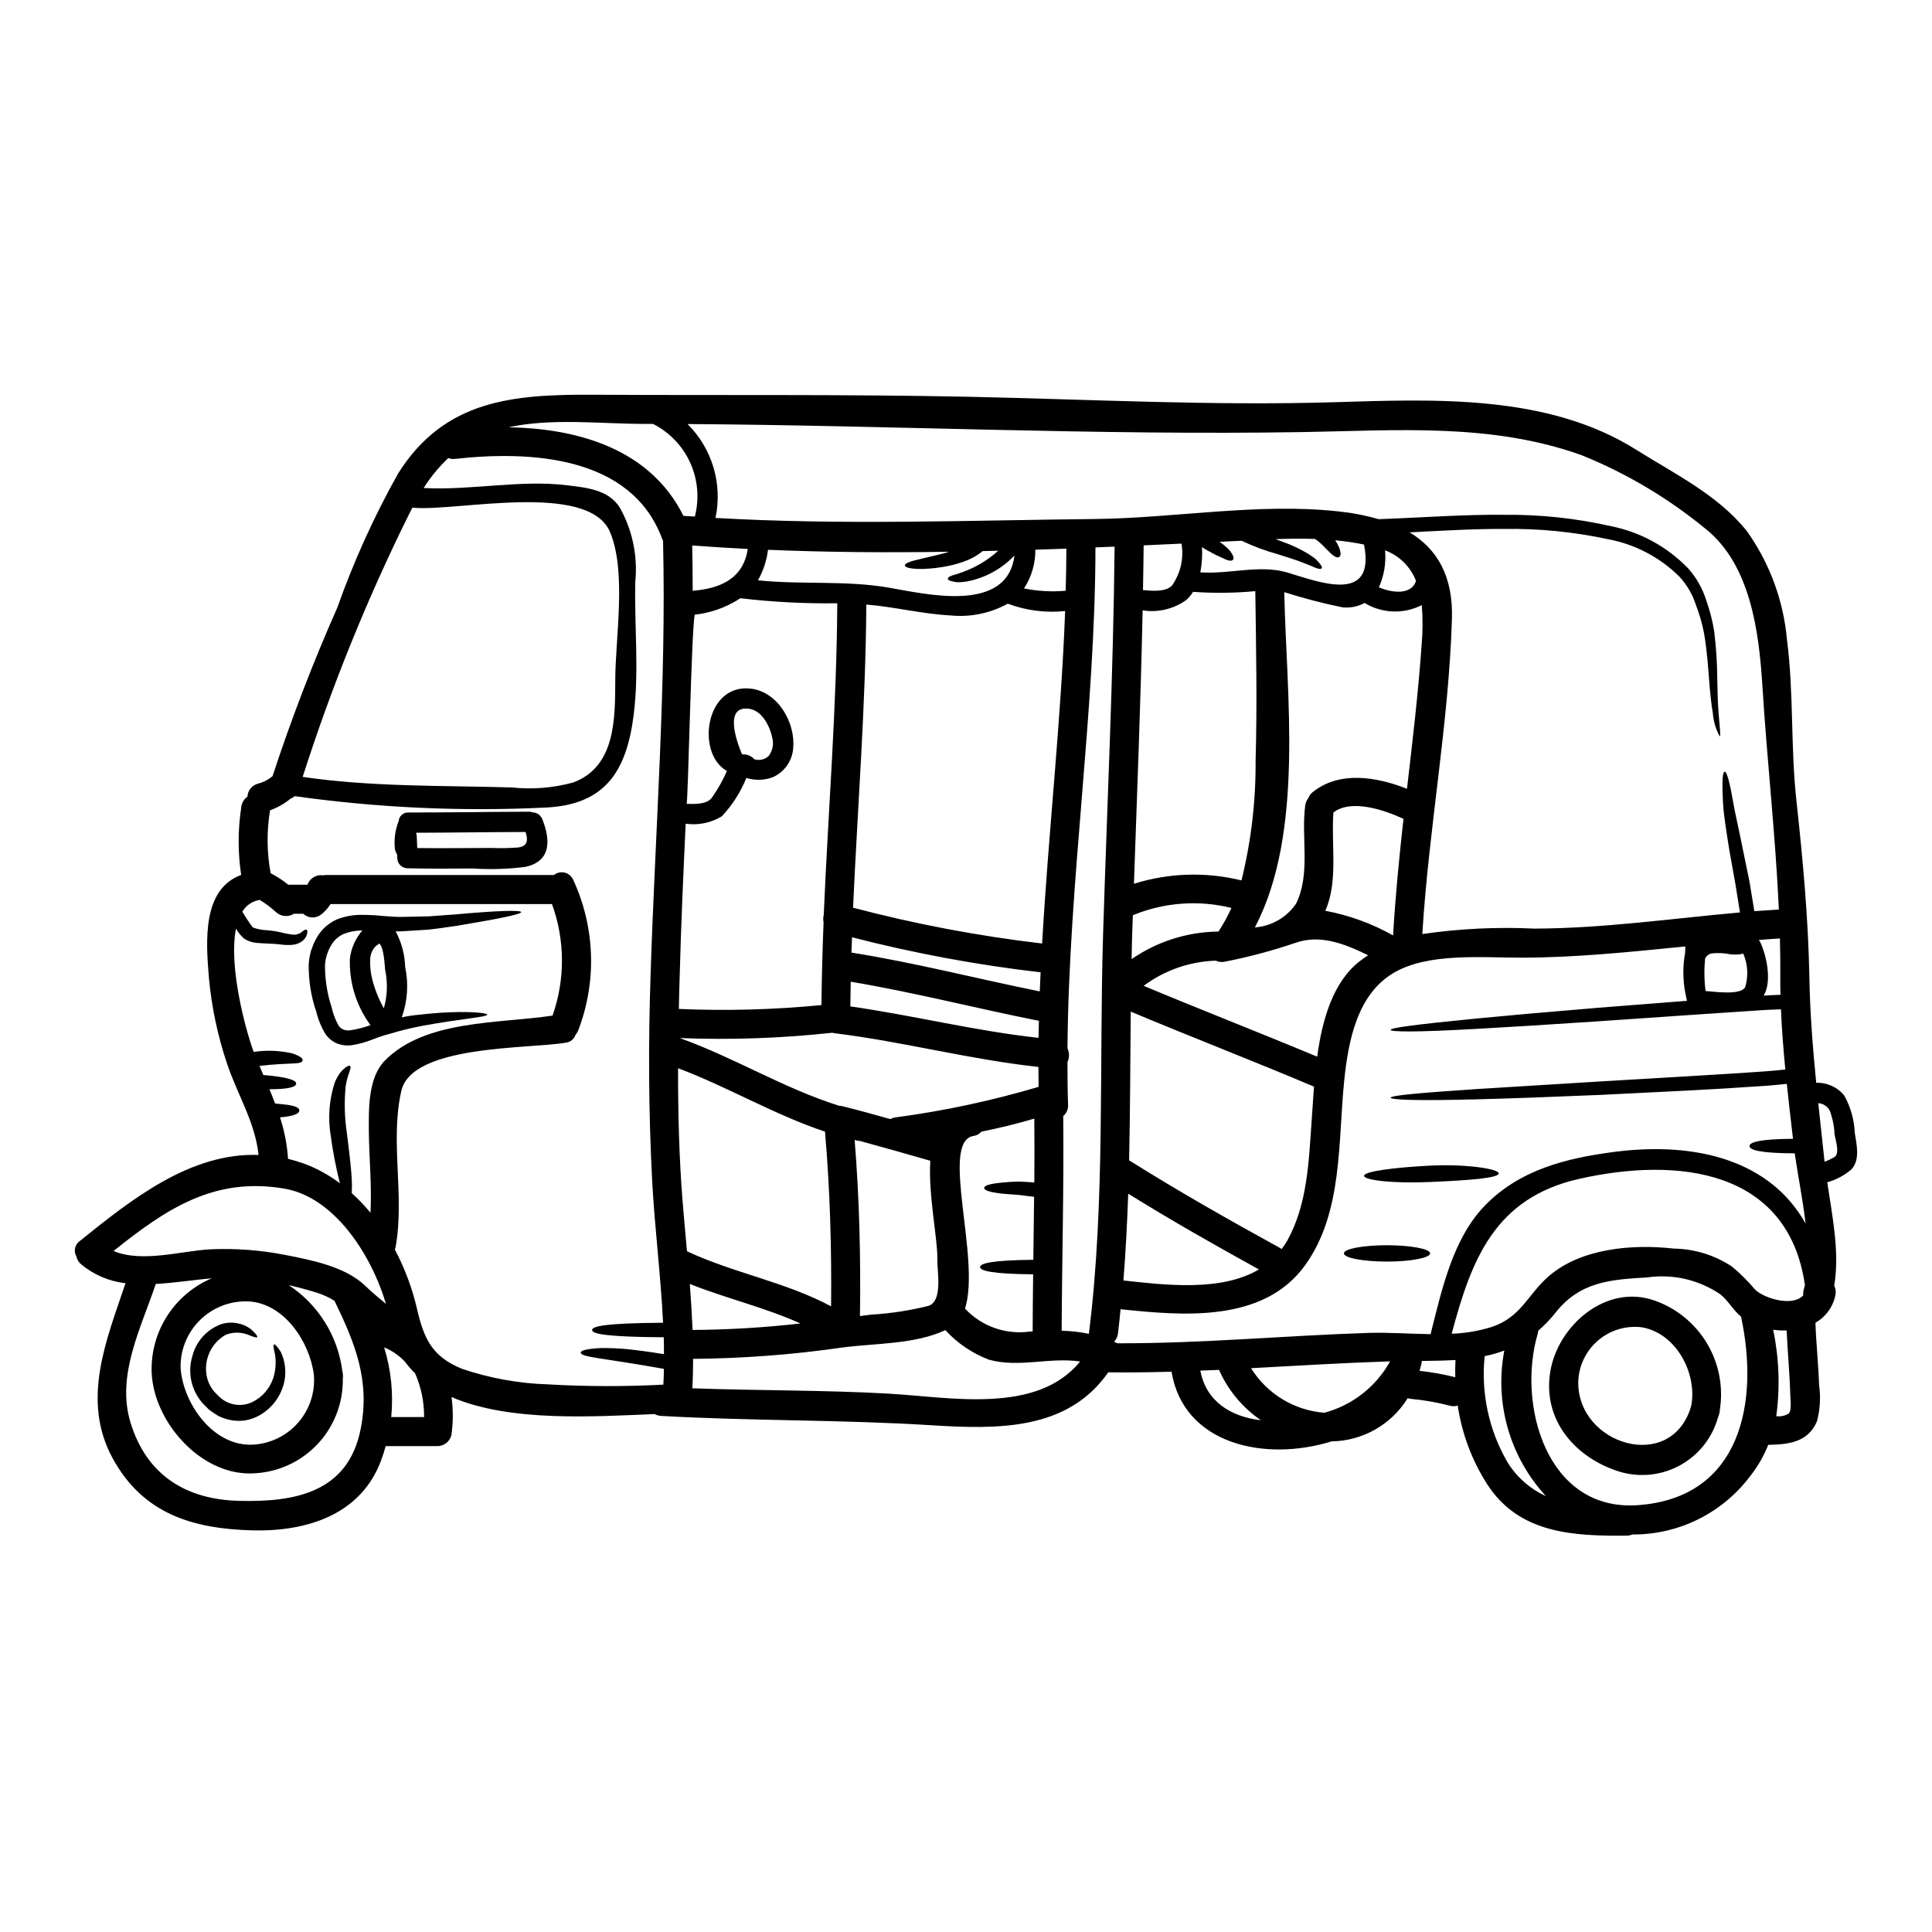 <?xml version="1.0" encoding="UTF-8"?>
<!-- Uploaded to: ICON Repo, www.svgrepo.com, Generator: ICON Repo Mixer Tools -->
<svg fill="#000000" width="800px" height="800px" version="1.1" viewBox="144 144 512 512" xmlns="http://www.w3.org/2000/svg">
 <g>
  <path d="m635.53 444.18c0.461 3.078 1.488 7.055-0.824 9.668-1.867 1.625-4.074 2.809-6.465 3.465 1.336 8.977 3.332 18.57 1.848 27.395 0.379 0.777 0.488 1.664 0.312 2.512-0.613 3.094-2.543 5.762-5.289 7.312 0.18 5.543 0.789 11.055 0.977 16.621 0.441 3.168 0.25 6.394-0.566 9.488-2.336 5.566-7.477 6.156-12.926 6.258-1.172 2.977-2.781 5.762-4.769 8.266-7.367 9.832-18.961 15.578-31.246 15.492-0.477 0.199-0.992 0.305-1.508 0.309-14.238 0.129-28.625-0.539-37.066-13.801-3.981-6.277-6.606-13.32-7.695-20.676-0.691 0.219-1.434 0.227-2.129 0.027-3.352-0.867-6.762-1.469-10.207-1.793-0.312-0.023-0.625-0.086-0.926-0.184-4.324 7.008-11.926 11.32-20.16 11.441-17.801 5.512-39.246 0.766-42.426-18.469-5.59 0.176-11.184 0.234-16.773 0.176-10.852 15.543-29.473 15.109-47.117 14.004-23.777-1.488-47.625-1.102-71.387-2.461l-0.004 0.004c-0.59-0.043-1.168-0.211-1.691-0.488-15.668 0.613-38.27 2.231-53.836-4.516v0.004c0.469 3.379 0.449 6.809-0.051 10.18-0.465 1.672-1.988 2.828-3.723 2.824h-13.672c-0.336 1.203-0.715 2.438-1.18 3.691-5.336 14.488-19.645 18.953-33.961 18.641-15.98-0.395-29.215-4.387-37.242-19.16-8.363-15.418-1.617-31.297 3.438-46.352h-0.004c-4.348-0.473-8.461-2.231-11.805-5.051-0.621-0.523-1.047-1.238-1.207-2.027-0.805-1.383-0.426-3.148 0.875-4.078 13.824-11.16 29.395-23.469 47.402-22.828-0.977-8.875-5.57-15.828-8.387-24.289h-0.004c-2.461-7.344-4.062-14.945-4.773-22.652-0.82-9.84-1.766-23.469 8.547-27.266-0.891-5.938-0.883-11.973 0.023-17.906 0.105-1.141 0.703-2.18 1.641-2.844 0.082-1.633 1.215-3.023 2.793-3.438 1.379-0.34 2.66-0.988 3.75-1.902 0.023-0.023 0.051-0.023 0.102-0.051 4.977-15.188 10.711-30.117 17.184-44.73 4.348-12.281 9.738-24.164 16.109-35.527 12.312-19.547 30.422-20.98 51.863-20.859 33.137 0.203 66.254-0.152 99.391 0.539 32.297 0.691 64.691 2.414 96.984 1.438 26.473-0.789 56.406-2.156 79.852 12.594 10.285 6.465 21.367 11.809 29.191 21.363 6.121 8.523 9.844 18.535 10.773 28.984 1.848 14.211 0.926 28.523 2.516 42.762 1.691 15.566 3.102 30.754 3.414 46.398 0.152 9.465 0.898 18.895 1.82 28.27h-0.004c2.898-0.117 5.676 1.16 7.477 3.434 1.652 3.012 2.59 6.359 2.742 9.789zm-5.41 6.488c1.574-0.949 0.254-4.641 0.051-6.129h-0.004c-0.09-2.141-0.523-4.254-1.281-6.258-0.613-1.121-1.754-1.848-3.027-1.926 0.539 5.156 1.129 10.336 1.668 15.52 0.895-0.336 1.758-0.738 2.59-1.207zm-8.109 35.141 0.309-1.309c-4.465-30.523-33.5-34.012-59.828-28.086-22.371 5.055-28.539 21.367-33.785 41.039 3.629-0.121 7.231-0.734 10.695-1.82 7.719-2.613 9.41-8.488 14.977-13.383 8.621-7.477 22.215-8.594 33.242-7.359h0.004c5.449 0.09 10.762 1.727 15.312 4.723 2.195 1.816 4.219 3.824 6.055 6 2 2.254 9.84 4.894 12.875 1.691v0.004c-0.047-0.508 0-1.016 0.145-1.5zm0.484-17.57c-0.742-6.41-2.074-12.926-2.871-18.594-9.133-0.027-11.98-0.875-11.98-1.926 0-1.051 2.754-1.848 11.516-1.926-0.562-4.82-1.125-9.695-1.641-14.562-1.875 0.203-3.719 0.395-5.438 0.516l-7.211 0.461c-4.691 0.336-9.133 0.539-13.414 0.789-8.512 0.438-16.207 0.824-23.137 1.156-13.879 0.586-24.703 0.973-32.961 1.18-16.492 0.438-22.828 0.102-22.828-0.434 0-0.535 6.234-1.18 22.727-2.281 8.234-0.516 19.031-1.18 32.883-2.027 6.926-0.395 14.594-0.848 23.113-1.363 4.258-0.254 8.695-0.539 13.363-0.82 2.336-0.152 4.723-0.336 7.156-0.488 1.824-0.129 3.594-0.309 5.359-0.488-0.512-5.309-0.949-10.629-1.152-15.953l-1.387 0.051c-1.152 0.023-2.363 0.102-3.59 0.176-2.41 0.152-4.773 0.309-7.086 0.465-4.641 0.309-9.055 0.613-13.262 0.898-8.438 0.59-16.031 1.102-22.902 1.574-13.727 0.922-24.402 1.574-32.602 2.027-16.316 0.922-22.625 0.789-22.625 0.254 0-0.531 6.106-1.363 22.434-2.977 8.156-0.789 18.824-1.742 32.547-2.875 6.848-0.539 14.477-1.137 22.879-1.793l0.008 0.008c0.223-0.008 0.449-0.023 0.668-0.055-0.129-0.566-0.254-1.129-0.336-1.719-0.023-0.074-0.074-0.125-0.074-0.203h0.004c-0.699-3.574-0.727-7.242-0.078-10.824 0.027-0.562 0.051-1.102 0.051-1.668-14.441 1.438-28.883 2.953-43.398 2.977-10.312 0.027-24.73-1.41-33.938 4.055-9.594 5.668-11.953 17.93-13.031 28.242-1.715 16.367-0.309 35.09-10.309 49.094-11.055 15.469-32.5 13.492-48.992 11.773-0.23 2.106-0.395 4.234-0.668 6.336v-0.004c-0.094 0.863-0.461 1.672-1.051 2.305 0.285 0.129 0.562 0.23 0.875 0.363l0.023 0.023c22.289 0.078 44.426-2.051 66.715-2.754 5.082-0.152 10.699 0.254 16.262 0.336 2.949-11.594 5.82-25.215 14.363-34.039 9.262-9.57 21.625-12.617 34.527-14.289 21.992-2.785 41.254 2.539 50.488 19.004zm-4.441 50.352c0.789-0.926 0.438-3.566 0.395-4.723-0.152-5.773-0.715-11.516-0.973-17.289-1.191 0.043-2.387-0.02-3.566-0.18 1.574 7.531 1.852 15.277 0.816 22.906 1.16 0.148 2.332-0.102 3.328-0.715zm-2.203-110.96c-0.051-1.641-0.078-3.281-0.051-4.953 0.023-3.305-0.027-6.641-0.102-9.977-1.875 0.129-3.719 0.23-5.594 0.395h-0.004c0.152 0.195 0.285 0.402 0.395 0.617 1.664 3.543 3.148 10.387 0.898 14.129 1.438-0.078 2.922-0.16 4.461-0.211zm-6.926-22.16c2.152-0.152 4.328-0.309 6.492-0.438-0.898-19.75-3.148-39.605-4.359-59.227-0.898-14.168-3.078-32.09-15.055-41.66l-0.008 0.004c-9.891-8.133-20.961-14.715-32.836-19.516-23.98-8.594-48.891-6.543-73.871-6.129-54.316 0.898-108.73-1.77-163.09-2.129h0.004c6.535 6.492 9.328 15.863 7.41 24.879 33.5 1.949 67 0.641 100.55 0.285 21.215-0.23 43.297-4.328 64.41-2.027l-0.004-0.004c3.656 0.371 7.269 1.066 10.797 2.078 11.879-0.438 22.98-1.281 33.117-1.156 9.559-0.113 19.098 0.895 28.418 3.004 7.793 1.555 14.922 5.449 20.445 11.16 2.227 2.473 3.883 5.406 4.856 8.586 0.945 2.641 1.641 5.363 2.078 8.133 0.535 4.297 0.809 8.621 0.82 12.953 0.078 3.543 0.152 6.359 0.336 8.543 0.336 4.359 0.613 6.258 0.309 6.332h-0.004c-1.031-1.902-1.652-4-1.82-6.156-0.395-2.203-0.691-5.078-0.973-8.617s-0.539-7.773-1.363-12.594c-0.5-2.574-1.23-5.098-2.18-7.543-0.91-2.801-2.422-5.363-4.438-7.512-5.168-5.098-11.75-8.527-18.891-9.84-9.066-1.949-18.328-2.856-27.602-2.699-7.719-0.051-15.953 0.438-24.906 0.902 7.184 4.328 11.566 11.465 11.211 22.953-0.848 27.855-6.156 55.609-7.848 83.492 9.84-1.43 19.793-1.914 29.727-1.438 18.184-0.051 36.293-2.668 54.453-4.281-0.438-2.691-0.848-5.285-1.23-7.644-0.562-3.148-1.074-6.004-1.539-8.57-0.82-5.18-1.488-9.207-1.691-12.363-0.359-6.297-0.152-8.66 0.395-8.719s1.281 2.305 2.305 8.332c0.539 3.027 1.488 6.981 2.492 12.082 0.535 2.566 1.125 5.41 1.766 8.566 0.391 2.465 0.855 5.156 1.316 7.977zm-2.414 20.074h-0.004c0.855-2.852 0.691-5.91-0.461-8.656-0.059-0.055-0.102-0.129-0.125-0.207-0.305 0.117-0.625 0.195-0.953 0.234-0.828 0.078-1.66 0.07-2.484-0.027-1.645-0.34-3.332-0.406-5-0.207-0.707 0.188-1.297 0.676-1.617 1.336-0.281 2.867-0.238 5.758 0.129 8.617 3.598 0.332 9.461 1.023 10.52-1.082zm-28.516 137.34c27.496-1.898 32.273-27.445 27.395-49.965-2.106-1.719-3.363-4.234-5.512-5.926h0.004c-5.664-3.848-12.562-5.441-19.34-4.465-9.723 0.566-17.777 1.102-24.266 9.285-1.379 1.754-2.926 3.367-4.617 4.824-0.031 0.285-0.086 0.57-0.156 0.848-5.481 18.633 2.301 47.09 26.492 45.398zm-34.578-11.516c2.426 4 6 7.176 10.262 9.109-9.582-10.387-13.672-24.695-11.02-38.574-1.691 0.641-3.434 1.137-5.207 1.488-1 9.719 1.09 19.508 5.965 27.977zm-13.75-22.391c-0.051-1.539-0.023-3.051 0.051-4.566-2.875 0.18-5.848 0.23-8.926 0.254-0.023 0.18-0.023 0.336-0.051 0.516-0.152 0.715-0.359 1.41-0.539 2.102 3.191 0.348 6.356 0.914 9.469 1.695zm-8.926-194.02c0.316-3.523 0.332-7.07 0.051-10.598-4.809 2.445-10.543 2.231-15.156-0.566-1.789 0.965-3.828 1.363-5.848 1.156-5.219-1.059-10.371-2.402-15.441-4.027 0.512 26.766 5.441 63.691-7.797 88.855 4.426-0.328 8.461-2.664 10.953-6.336 3.871-7.977 1.277-17.418 2.387-25.934v-0.004c0.09-0.738 0.383-1.438 0.844-2.023 0.223-0.609 0.613-1.145 1.125-1.539 7.059-5.723 16.926-4.106 25.008-0.902 1.469-12.664 2.981-25.332 3.875-38.082zm-11.324-15.32c3.391 1.461 8.598 2.176 9.84-1.695-1.449-3.75-4.438-6.699-8.203-8.105 0.309 3.356-0.254 6.731-1.637 9.801zm3.769 92.262c0.59-10.336 1.617-20.648 2.754-30.906-4.977-2.309-13.875-5.359-18.57-1.668-0.641 8.336 1.336 18.238-2.152 26.035h0.004c6.312 1.184 12.387 3.394 17.98 6.547zm-0.82 112.89h-0.488c-12.129 0.395-24.238 1.152-36.344 1.793h0.004c4.231 6.805 11.449 11.188 19.438 11.809 7.406-1.988 13.688-6.894 17.406-13.598zm-27.277-209.09c8.082 2.387 23.574 8.66 20.391-7.387l0.004-0.004c-2.519-0.512-5.062-0.891-7.621-1.129 0.379 0.602 0.715 1.227 1.004 1.875 0.562 1.488 0.484 2.207 0.051 2.539-0.434 0.332-1.18 0.051-2.309-1-0.562-0.512-1.23-1.23-2.051-2.051-0.625-0.652-1.324-1.23-2.078-1.719-3.488-0.125-6.981-0.074-10.438 0.051l1.793 0.668c2.367 0.828 4.644 1.895 6.797 3.18 0.789 0.539 1.488 0.973 2 1.41 0.402 0.387 0.777 0.797 1.129 1.23 0.562 0.664 0.664 1.051 0.488 1.254s-0.617 0.203-1.363-0.051v0.004c-0.477-0.176-0.949-0.371-1.406-0.594-0.566-0.227-1.258-0.512-2.078-0.82-1.617-0.641-3.797-1.363-6.691-2.258-3.312-0.914-6.539-2.117-9.645-3.59-1.969 0.074-3.938 0.18-5.875 0.285 0.953 0.629 1.832 1.371 2.617 2.203 1.18 1.488 1.281 2.231 0.898 2.59-0.387 0.359-1.254 0.254-2.539-0.438-0.668-0.332-1.668-0.688-2.848-1.359-0.617-0.336-1.336-0.715-2.106-1.152v0.004c-0.238-0.141-0.461-0.305-0.664-0.488 0.117 2.246-0.031 4.504-0.438 6.719 7.551 0.559 15.691-2.109 22.977 0.027zm19.137 103.12c0.789-0.59 1.539-1.152 2.336-1.668-6.297-3.102-12.828-5.617-19.34-3.254l-0.004-0.004c-6.062 2.062-12.258 3.715-18.543 4.945-0.836 0.203-1.715 0.109-2.488-0.254-6.902 0.219-13.57 2.547-19.109 6.672 15.266 6.383 30.699 12.387 45.992 18.773 1.332-9.789 4.148-19.664 11.156-25.215zm-12.645 42.484c0.203-2.82 0.395-6.031 0.641-9.336-16.109-6.824-32.426-13.105-48.559-19.879-0.125 13.082-0.152 26.266-0.434 39.422 0.074 0.051 0.176 0.078 0.281 0.156 12.988 8.156 26.32 15.695 39.754 23.086v-0.004c0.137 0.078 0.266 0.164 0.395 0.258 0.578-0.758 1.105-1.555 1.574-2.387 5.219-9.539 5.602-20.668 6.348-31.316zm-14.832-95.703c0.434-14.98 0.125-29.914-0.078-44.941-5.484 0.512-11 0.57-16.492 0.184-0.484 0.805-1.09 1.531-1.793 2.152-3.344 2.41-7.504 3.398-11.574 2.754-0.512 24.16-1.461 48.324-2.305 72.457 9.23-2.894 19.078-3.203 28.473-0.895 0 0 0 0.027 0.023 0.027 2.562-10.383 3.82-21.043 3.746-31.738zm-14.641 161.62c1.512 8.184 8.082 12.234 16.055 13.156v0.004c-4.762-3.258-8.547-7.746-10.949-12.988-0.051-0.129-0.078-0.23-0.129-0.359-1.645 0.059-3.324 0.137-4.977 0.188zm4.801-116.35c1.309-1.992 2.457-4.086 3.438-6.258-8.641-2.141-17.734-1.488-25.977 1.867-0.051 0.027-0.102 0.027-0.152 0.051-0.051 1.668-0.125 3.336-0.176 5.004-0.078 2.207-0.102 4.441-0.152 6.644h-0.004c6.773-4.68 14.793-7.223 23.023-7.309zm-25.191 92.469c11.02 1.203 25.883 3.027 35.914-2.926-11.699-6.438-23.293-13.031-34.637-20.074-0.281 7.711-0.66 15.379-1.277 23zm12.852-184.14c2.293-3.231 3.207-7.234 2.539-11.137l-10.027 0.465c-0.023 3.938-0.125 7.898-0.176 11.852 2.481 0.227 5.969 0.535 7.66-1.18zm-15.184-10.34c-1.691 0.078-3.387 0.129-5.078 0.207-0.051 43.691-7.055 88.211-7.414 132.74 0.539 1.164 0.539 2.504 0 3.668 0 3.793 0.027 7.566 0.156 11.336 0.066 1.133-0.41 2.227-1.281 2.953 0.203 18.957-0.336 37.934-0.414 56.891 2.43 0.055 4.852 0.328 7.234 0.82v-0.18c4.328-34.602 2.668-70.922 3.746-105.76 1.055-34.191 2.711-68.457 3.047-102.68zm-9.133 215.95c-8.055-1.203-16.137 1.742-24.188-0.484-4.402-1.68-8.355-4.356-11.543-7.828-8.105 3.82-18.852 3.465-27.367 4.617-13.078 1.887-26.266 2.887-39.477 3 0 2.594-0.051 5.184-0.203 7.797 17.32 0.641 34.68 0.438 51.996 1.414 16.254 0.926 39.312 5.617 50.777-8.516zm-3.644-215.41c-2.754 0.102-5.492 0.176-8.234 0.281v-0.004c0.043 3.644-1.004 7.215-3.004 10.262 3.625 0.73 7.34 0.938 11.023 0.617h0.023c0.113-3.738 0.164-7.484 0.191-11.156zm-0.336 16.531c-5.148 0.535-10.355-0.133-15.207-1.949-4.66 2.57-9.996 3.652-15.289 3.102-7.477-0.395-14.777-2.281-22.188-2.871-0.18 26.828-2.309 53.559-3.516 80.336h0.004c16.453 4.336 33.191 7.508 50.094 9.488 1.691-29.531 5.016-59.027 6.102-88.105zm-6.719 100.8c0.074-1.691 0.125-3.363 0.227-5.055h0.004c-16.855-1.949-33.559-5.051-49.988-9.285-0.051 1.363-0.102 2.691-0.152 4.055 16.793 2.668 33.262 6.922 49.91 10.285zm-0.336 12.312c0.023-1.512 0.074-3 0.102-4.516-16.645-3.305-33.113-7.566-49.867-10.363-0.023 2.18-0.074 4.359-0.102 6.543 16.707 2.383 33.094 6.512 49.871 8.332zm0.023 12.988c-0.023-1.77-0.051-3.516-0.051-5.285-18.211-1.969-35.961-6.719-54.148-8.949l0.004-0.004c-0.164-0.012-0.32-0.047-0.473-0.109-13.43 1.469-26.949 1.941-40.449 1.41 14.465 5.156 27.676 13.383 42.297 17.957v-0.004c0.32-0.008 0.641 0.039 0.945 0.133 4.207 1.051 8.387 2.203 12.594 3.387l0.004-0.004c0.367-0.203 0.766-0.344 1.18-0.414 12.871-1.707 25.59-4.418 38.043-8.102 0.016-0.016 0.035-0.023 0.059-0.023zm-1.137 25.332c0.051-5.641 0.051-11.281 0-16.926-4.641 1.387-9.309 2.516-14.031 3.465-0.52 0.629-1.266 1.035-2.078 1.129-9.027 1.461 2 32.523-2.258 45.762v-0.004c4.363 4.676 10.719 6.949 17.059 6.106 0.281-0.027 0.562-0.027 0.871-0.051 0.027-5.055 0.051-10.109 0.129-15.133-10.824-0.102-14.055-0.926-14.055-1.926s3.203-1.824 14.105-1.926c0.078-5.566 0.148-11.133 0.203-16.695-1.461-0.152-2.754-0.336-3.938-0.488-2.281-0.18-4.082-0.254-5.441-0.461-2.754-0.363-3.82-0.848-3.848-1.387-0.027-0.539 1.027-1 3.82-1.336l0.004 0.004c1.875-0.23 3.758-0.348 5.644-0.359 1.105 0.047 2.391 0.121 3.812 0.227zm-9.555-167.42c-1.387 0.027-2.754 0.078-4.129 0.102-1.324 1.09-2.816 1.957-4.422 2.566-1.535 0.586-3.117 1.047-4.727 1.383-2.223 0.445-4.477 0.707-6.746 0.789-3.387 0.027-4.691-0.434-4.723-0.949s1.203-1.051 4.387-1.766c1.574-0.395 3.664-0.824 6.258-1.516 0.309-0.102 0.691-0.203 1.023-0.336-15.98 0.262-31.984 0.152-47.941-0.512h0.004c-0.348 2.844-1.254 5.59-2.664 8.082 11.516 1.203 23.109-0.027 34.574 1.926 9.84 1.691 31.488 7.004 33.398-8.492l-0.004-0.004c-3.438 3.625-7.949 6.055-12.871 6.926-0.738 0.121-1.488 0.172-2.234 0.156-0.5-0.055-0.996-0.137-1.488-0.258-0.742-0.18-1.051-0.395-1.051-0.691 0-0.301 0.332-0.539 1-0.789 0.418-0.156 0.848-0.289 1.285-0.391 0.512-0.152 1.125-0.414 1.848-0.641l-0.004-0.004c3.406-1.25 6.539-3.144 9.227-5.582zm-18.469 200.12c3.844-1.309 2.254-9.285 2.336-12.004 0.125-5.769-2.438-17.184-1.875-26.441-6.207-1.797-12.414-3.566-18.672-5.258v-0.004c-0.195-0.004-0.395-0.023-0.59-0.051-0.254-0.078-0.512-0.129-0.789-0.207 1.254 15.547 1.641 31.094 1.41 46.684 1.027-0.152 2.051-0.285 3.078-0.395 5.094-0.312 10.148-1.09 15.102-2.324zm-25.832 0.129c0.156-15.469-0.281-30.91-1.613-46.301-13.414-4.465-25.676-11.809-38.938-16.805-0.023 11.699 0.262 23.418 1.18 35.066 0.359 4.488 0.789 8.977 1.18 13.441 12.418 5.824 26.086 8.109 38.191 14.598zm-1.949-103.73c1.18-27.523 3.438-55.023 3.59-82.594l0.004 0.004c-8.598 0.117-17.191-0.328-25.727-1.336-0.152 0.102-0.285 0.203-0.438 0.309-3.516 2.211-7.488 3.598-11.621 4.051-0.898 4.539-1.766 50.121-2.152 50.121 2.539 0.102 5.332 0.102 6.668-1.574 1.582-2.234 2.93-4.621 4.027-7.129-8.266-4.539-5.793-23.223 6.297-21.824 7.234 0.848 11.875 9 11.262 15.773v-0.004c-0.238 3.383-2.332 6.359-5.441 7.723-2.238 0.828-4.691 0.891-6.973 0.18-1.516 3.758-3.719 7.199-6.492 10.156-2.871 1.75-6.262 2.449-9.59 1.969-0.617 13.312-1.23 26.652-1.574 39.988-0.102 3.027-0.18 6.055-0.23 9.105h-0.004c12.605 0.543 25.23 0.199 37.785-1.023 0.078-7.312 0.285-14.621 0.566-21.906l0.004-0.004c-0.137-0.656-0.125-1.332 0.043-1.984zm-14.594-42.117v0.004c1.055-1.379 1.406-3.172 0.949-4.844-0.742-3.543-3.254-8.266-7.594-7.695-5.539 0.715-0.395 12.105-0.395 12.105h0.004c1.23-0.098 2.434 0.387 3.258 1.309 1.328 0.402 2.766 0.066 3.777-0.879zm-20.133-43.785c7.059-0.562 13.383-3.027 14.594-11.078-4.926-0.254-9.84-0.562-14.719-0.926 0.07 3.992 0.125 8.004 0.125 12.004zm-0.023 195.89c9.551-0.059 19.09-0.633 28.578-1.719-9.465-4.258-19.68-6.644-29.32-10.465 0.305 4.055 0.559 8.105 0.738 12.184zm0.59-215.56h0.004c1.227-4.742 0.801-9.766-1.215-14.23-2.016-4.465-5.5-8.109-9.871-10.32h-2.156c-11.617 0-24.703-1.617-36.141 0.898 18.801 0.309 37.656 5.953 46.352 23.469 1 0.055 2.027 0.105 3.027 0.184zm-8.184 221.99c0-1.488 0-3-0.051-4.488-15.52-0.102-18.984-0.926-18.984-1.926s3.414-1.824 18.801-1.926c-0.613-12.441-2.18-24.828-2.875-37.344-0.973-18.289-1.051-36.605-0.434-54.891 1.227-38.297 4.203-76.539 3.305-114.89 0-0.027 0.027-0.051 0.027-0.078h0.008c-0.129-0.191-0.23-0.398-0.305-0.617-8.16-21.984-34.965-23.316-54.867-21.109h-0.004c-0.598 0.074-1.207-0.004-1.766-0.23-2.5 2.367-4.699 5.039-6.543 7.949 12.723 0.668 25.52-2.254 38.141-0.715 4.953 0.613 10.773 1.129 13.801 5.82 3.375 5.977 4.824 12.852 4.156 19.68-0.285 11.699 1.051 23.727-0.438 35.371-1.898 14.977-7.566 23.953-23.801 24.547-22.059 1.051-44.168 0.031-66.039-3.047-0.312 0.289-0.68 0.516-1.078 0.668-1.621 1.332-3.457 2.375-5.434 3.078-0.926 5.523-0.875 11.168 0.152 16.672 1.652 0.859 3.219 1.883 4.668 3.055h4.84c0.074 0 0.152 0.023 0.23 0.023h0.004c0.613-1.738 2.379-2.797 4.203-2.516 0.227-0.051 0.461-0.074 0.691-0.074h60.422c0.805-0.648 1.867-0.883 2.871-0.637 1 0.246 1.832 0.945 2.246 1.891 5.809 12.555 6.301 26.918 1.363 39.84-0.168 0.438-0.41 0.848-0.723 1.203-0.371 1.164-1.398 2-2.617 2.129-9.695 1.691-40.781 0.488-43.578 12.801-3.027 13.383 0.926 27.551-1.488 41.27-0.043 0.254-0.121 0.504-0.227 0.742 2.617 4.922 4.582 10.168 5.848 15.598 1.852 8.062 4.016 12.785 11.988 16.031 7.301 2.465 14.922 3.848 22.625 4.102 10.223 0.59 20.473 0.617 30.699 0.078 0.074-1.387 0.152-2.754 0.152-4.18-16.855-3.004-21.984-3.055-22.043-4.328 0-0.512 1.359-0.949 5.027-1.18h0.004c2.43-0.039 4.863 0.055 7.285 0.281 2.703 0.277 5.961 0.715 9.734 1.328zm-12.902-178.75c0.023-11.078 3.027-28.523-1.359-39.066-5.672-13.645-40.965-5.41-52.227-6.516-0.051 0-0.102-0.051-0.152-0.051-0.395 0.742-0.789 1.488-1.152 2.254l-0.004 0.004c-11.027 22.312-20.367 45.418-27.945 69.129 18.367 2.691 36.832 2.254 55.352 2.793 5.481 0.586 11.023 0.141 16.34-1.309 11.277-4.207 11.098-16.953 11.148-27.238zm-16.621 89.004c3.371-9.57 3.32-20.016-0.156-29.547h-58.684c-0.727 1.176-1.676 2.195-2.801 3-1.406 0.867-3.223 0.691-4.434-0.434h-2.438c-1.539 0.965-3.535 0.762-4.848-0.488-1.301-1.211-2.731-2.277-4.262-3.18-1.91 0.305-3.59 1.441-4.59 3.102 0.84 1.445 1.758 2.844 2.758 4.184 1.195 0.457 2.465 0.711 3.746 0.742 0.688 0.051 1.41 0.152 2.152 0.254 0.742 0.102 1.309 0.281 1.898 0.395v0.004c0.887 0.215 1.785 0.387 2.691 0.512 0.945 0.121 1.898-0.164 2.617-0.789 0.512-0.438 0.949-0.617 1.18-0.488s0.309 0.488 0.023 1.387c-0.203 0.59-0.566 1.113-1.051 1.512-0.754 0.609-1.672 0.984-2.641 1.078-1.121 0.105-2.25 0.07-3.359-0.102-0.562-0.027-1.18-0.152-1.766-0.152-0.586 0-1.23-0.078-2.004-0.102-0.77-0.023-1.539-0.078-2.461-0.152v-0.004c-1.184-0.094-2.32-0.48-3.312-1.129-0.852-0.766-1.578-1.656-2.152-2.644-1.969 9.898 2.41 26.496 4.691 32.668v0.004c3.406-0.516 6.879-0.379 10.234 0.391 2.18 0.742 2.875 1.359 2.719 1.875-0.309 1.203-2.949 0.461-11.414 1.438 0.336 0.82 0.668 1.613 1.027 2.41 6.691 0.566 8.797 1.438 8.695 2.336-0.102 0.824-1.926 1.438-7.086 1.438 0.516 1.254 1.027 2.516 1.488 3.769 1.746 0.23 3.285 0.285 4.258 0.539 1.574 0.309 2.18 0.789 2.18 1.309s-0.59 1.027-2.129 1.414l0.004-0.008c-0.988 0.223-1.992 0.367-3 0.434 1.168 3.559 1.883 7.246 2.129 10.984 1.359 0.332 2.754 0.742 4.129 1.227 3.445 1.273 6.688 3.043 9.617 5.258-1.051-4.164-1.867-8.383-2.434-12.641-0.777-4.688-0.418-9.492 1.051-14.012 1.438-3.641 3.82-4.844 4.102-4.41 0.465 0.484-0.715 2.18-1.18 5.258l-0.004 0.004c-0.422 4.211-0.309 8.461 0.332 12.645 0.617 5.082 1.258 9.84 1.312 13.34 0.023 0.898 0 1.691-0.051 2.414v-0.004c1.785 1.609 3.449 3.352 4.973 5.207 0.395-7.387-0.395-14.598-0.438-22.137-0.023-5.672-0.125-13.727 4.231-18.16 10.695-10.891 30.164-9.789 44.453-11.945zm-34.039 106.4c0.023-3.988-0.789-7.938-2.387-11.594-0.977-0.953-1.879-1.984-2.691-3.078-1.547-1.641-3.426-2.934-5.512-3.797 1.844 5.973 2.481 12.25 1.875 18.469zm-15.594-34.781c1.719 1.668 3.59 3.231 5.492 4.797-3.977-13.363-13.828-28.242-26.766-30.523-18.895-3.309-31.754 5.566-45.426 16.492 7.438 3.207 18.211-0.051 25.586-0.438h-0.004c6.668-0.297 13.352 0.199 19.902 1.488 6.836 1.332 15.93 3.078 21.211 8.184zm-1.203 37.883c2.512-12.773-1.465-22.621-6.949-33.91h-0.004c-1.445-0.898-2.996-1.617-4.617-2.137-2.414-0.742-4.953-1.438-7.519-2.023 7.836 5.152 13.027 13.473 14.215 22.773 0.09 0.32 0.141 0.648 0.152 0.977 0.043 0.344 0.031 0.688-0.027 1.027 0.129 6.781-2.543 13.316-7.383 18.066-4.84 4.754-11.422 7.301-18.203 7.047-13.336-0.566-25.316-14.957-25.086-27.984h0.004c0.066-5.07 1.609-10.012 4.438-14.223 2.828-4.207 6.82-7.504 11.492-9.48-4.769 0.395-9.84 1.23-14.828 1.488-3.898 11.648-10.488 24.215-6.719 36.656 4.231 13.953 14.645 20.496 28.855 20.828 14.781 0.367 28.867-2.199 32.176-19.105zm-28.473 4.207h-0.004c4.602-0.27 8.902-2.387 11.926-5.867 3.023-3.481 4.512-8.035 4.133-12.633-1.055-8.621-7.871-19.133-17.57-19.469v0.004c-4.727-0.137-9.301 1.668-12.656 5-3.356 3.332-5.195 7.894-5.094 12.621 0.641 9.418 8.672 20.961 19.262 20.344z"/>
  <path d="m582.54 488.68c5.797 2.051 10.691 6.062 13.84 11.344 3.148 5.277 4.352 11.492 3.398 17.566-0.016 0.355-0.066 0.707-0.156 1.051-0.074 0.336-0.188 0.664-0.332 0.977-1.543 5.559-5.32 10.23-10.434 12.902-5.113 2.672-11.105 3.109-16.551 1.203-11.262-3.871-19.445-13.645-17.492-26.059 1.922-12.312 14.801-23.602 27.727-18.984zm9.648 27.91c1.664-8.57-3.977-19.367-13.188-20.859-4.164-0.484-8.344 0.793-11.523 3.527-3.184 2.731-5.074 6.672-5.223 10.863-0.312 16.777 24.75 24.449 29.934 6.469z"/>
  <path d="m523.23 452.89c9.926-0.434 18.059 0.949 17.957 2.078-0.125 1.258-7.973 1.824-17.773 2.258-9.926 0.484-17.906-0.438-17.93-1.617-0.023-1.18 8-2.231 17.746-2.719z"/>
  <path d="m511.56 474c6.336 0 11.441 0.977 11.441 2.156 0 1.18-5.117 2.176-11.441 2.176s-11.414-0.973-11.414-2.176c-0.004-1.203 5.102-2.156 11.414-2.156z"/>
  <path d="m287.71 361.07c2.207 5.543 2.387 11.137-4.414 12.645l0.004 0.004c-4.633 0.605-9.316 0.754-13.977 0.438-5.797 0.051-11.566 0.074-17.344-0.051v-0.004c-1.477-0.02-2.672-1.211-2.691-2.691-0.023-0.336-0.023-0.668-0.051-0.977-0.324-0.465-0.527-1.008-0.59-1.574-0.254-2.418 0.074-4.863 0.945-7.129 0-0.023 0.027-0.051 0.051-0.102l0.004-0.004c0.09-1.324 1.211-2.344 2.543-2.305 10.695 0 21.363-0.18 32.062-0.207v-0.004c0.312 0.004 0.625 0.066 0.918 0.184 1.125 0.035 2.121 0.734 2.539 1.777zm-6.383 7.519c2.715-0.363 2.562-2.207 1.949-4.106-9.672 0.023-19.312 0.18-28.984 0.203 0 0.031-0.008 0.059-0.027 0.078 0.113 0.277 0.172 0.574 0.18 0.871 0.027 1.027 0.078 2.078 0.129 3.106 6.566 0.074 13.129 0 19.68-0.027 2.359 0.098 4.723 0.059 7.074-0.125z"/>
  <path d="m244.47 394c0 0.227-0.691 0.461-1.051 0.898-0.777 0.875-1.238 1.98-1.312 3.148-0.098 1.918 0.102 3.84 0.59 5.695 0.695 2.609 1.711 5.121 3.027 7.477 0.945-3.324 1.059-6.828 0.336-10.207-0.133-1.316-0.309-6.012-1.59-7.012zm19.879-7.644c10.848-1 17.711-1.23 17.773-0.641s-6.594 1.898-17.445 3.691c-2.754 0.336-5.848 0.949-9.027 1.078l-5 0.309c-0.59 0.051-1.207 0.027-1.797 0.027 1.559 2.898 2.418 6.121 2.516 9.41 0.945 4.457 0.633 9.09-0.898 13.383 1.574-0.344 3.168-0.582 4.769-0.715 11.109-1.281 17.855-0.516 17.906-0.027 0 0.691-6.898 1.051-17.418 3.027v-0.004c-2.875 0.547-5.719 1.25-8.516 2.106-0.789 0.176-1.574 0.434-2.336 0.688-0.758 0.254-1.539 0.566-2.336 0.852h0.004c-1.793 0.711-3.66 1.207-5.566 1.484-1.234 0.137-2.484-0.031-3.641-0.484-1.219-0.508-2.269-1.352-3.027-2.434-1.141-1.84-1.98-3.848-2.488-5.953-1.41-4.109-2.09-8.434-2.004-12.777 0.09-1.199 0.305-2.387 0.645-3.539l0.668-1.77c0.254-0.562 0.461-0.922 0.715-1.41v-0.004c1.195-2.199 3.078-3.949 5.363-4.973 2.055-0.824 4.25-1.242 6.461-1.234 1.922-0.004 3.84 0.09 5.746 0.285 1.793 0.152 3.543 0.281 5.078 0.254 1.719-0.027 3.391-0.078 5.004-0.102 1.543 0.004 3.082-0.074 4.617-0.23zm-27.68 30.699v0.004c1.883-0.273 3.727-0.738 5.512-1.387-3.762-5.094-5.688-11.316-5.457-17.645 0.332-2.758 1.484-5.348 3.309-7.441-1.742-0.004-3.469 0.324-5.082 0.977-1.395 0.66-2.547 1.746-3.281 3.102-0.23 0.395-0.512 0.949-0.664 1.312l-0.414 1.152c-0.242 0.84-0.395 1.699-0.461 2.566-0.027 3.805 0.559 7.59 1.742 11.207 0.371 1.676 0.977 3.289 1.797 4.797 0.293 0.48 0.723 0.863 1.23 1.102 0.555 0.23 1.16 0.316 1.754 0.258z"/>
  <path d="m218.41 502.27c1.117 2.356 1.465 5 1 7.566-0.758 3.938-3.219 7.336-6.719 9.285-2.164 1.223-4.68 1.676-7.133 1.285-1.293-0.199-2.547-0.598-3.719-1.184-0.562-0.309-1.078-0.691-1.613-1.051-0.555-0.348-1.055-0.77-1.488-1.258-3.785-3.406-5.246-8.703-3.746-13.566 1.008-3.969 3.945-7.16 7.816-8.496 2.609-0.746 5.418-0.254 7.621 1.336 1.359 1.18 1.898 1.969 1.715 2.18-0.18 0.211-1.102-0.102-2.512-0.691-1.875-0.695-3.938-0.676-5.797 0.051-4.082 2.297-6.094 7.062-4.902 11.59 0.477 1.723 1.453 3.269 2.801 4.441 2.312 2.562 6.043 3.293 9.156 1.793 2.652-1.312 4.66-3.644 5.562-6.461 0.602-1.988 0.754-4.082 0.438-6.133-0.395-1.574-0.539-2.539-0.285-2.668 0.258-0.129 0.906 0.57 1.805 1.98z"/>
 </g>
</svg>